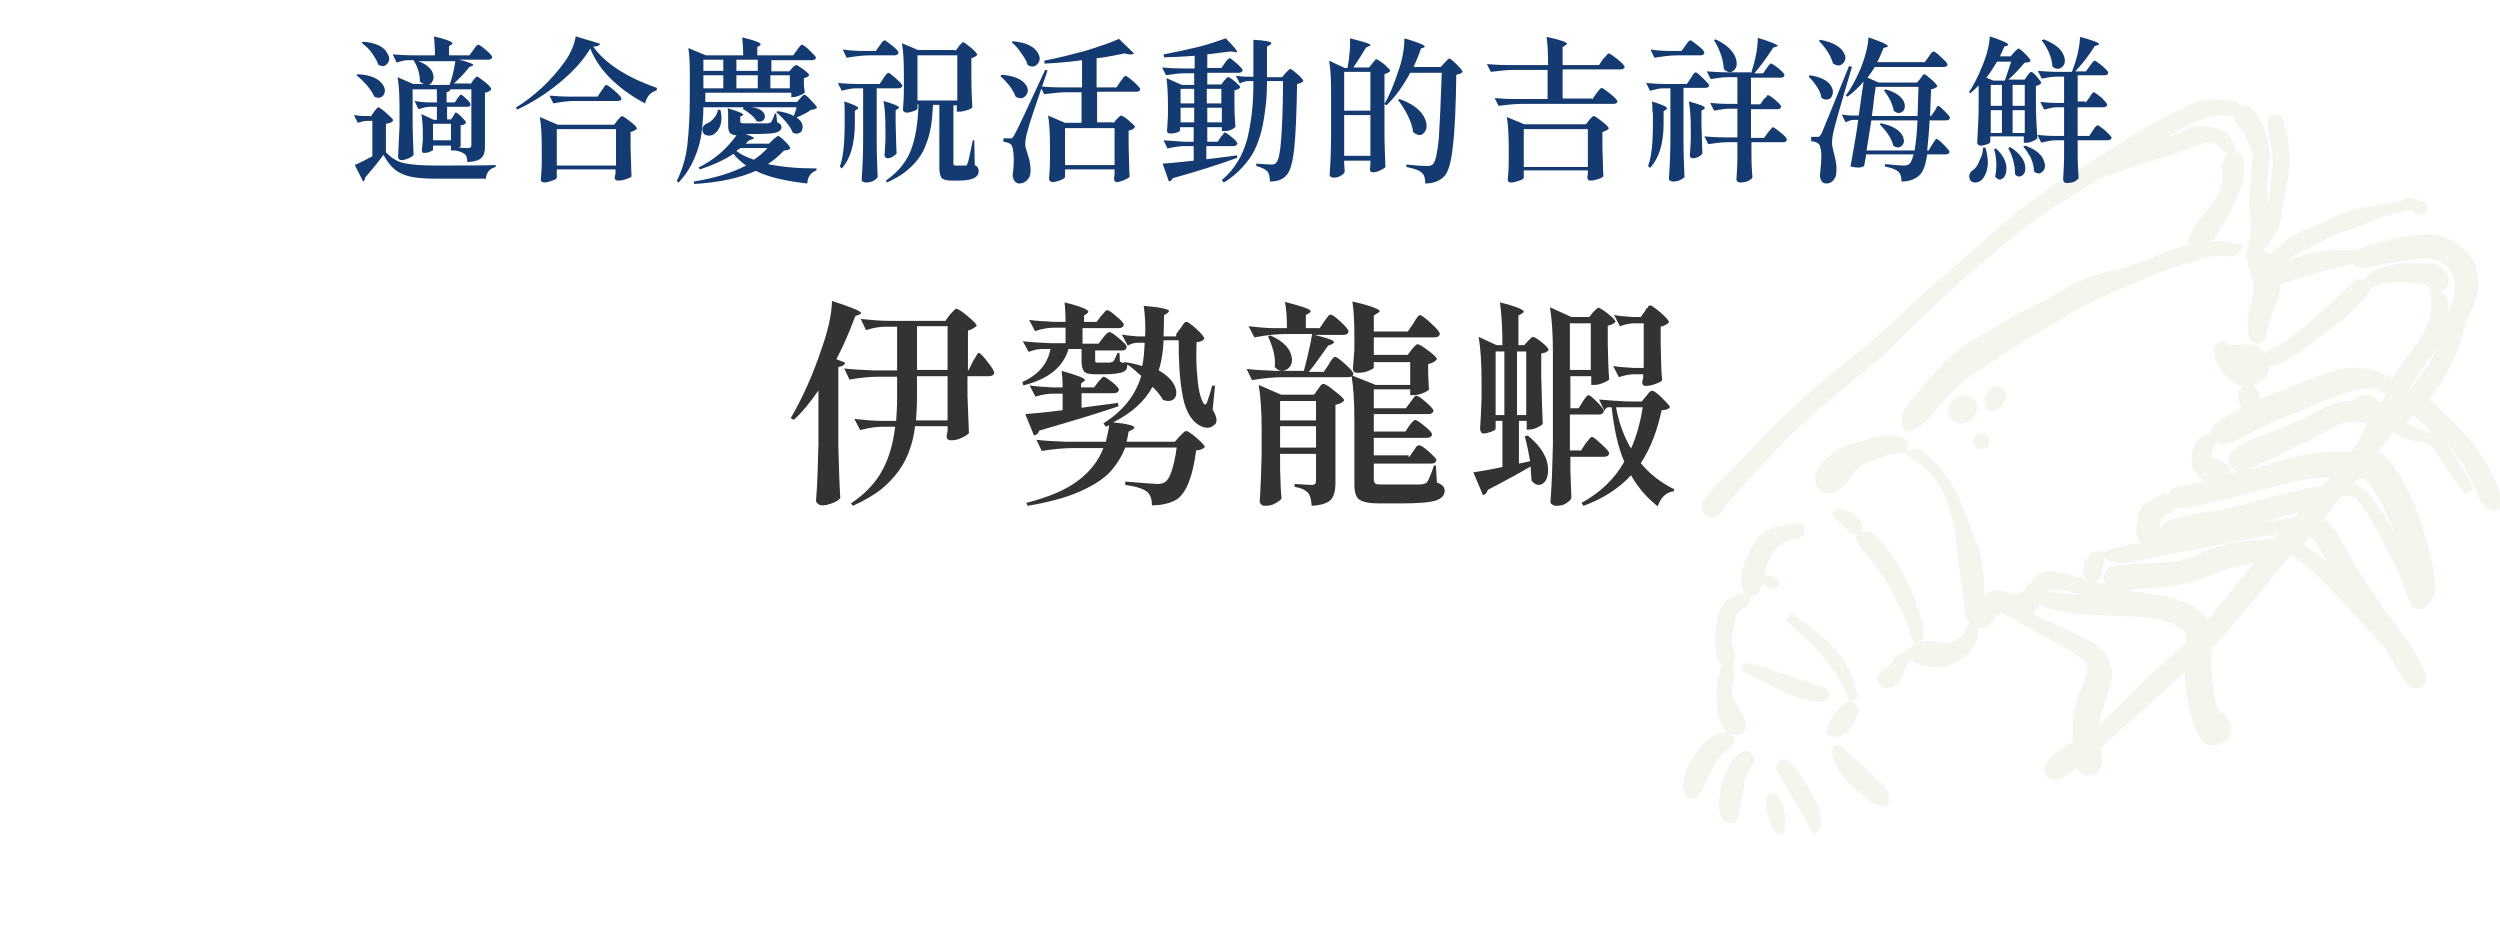 <?xml version="1.0" encoding="UTF-8"?><svg id="_圖層_2" xmlns="http://www.w3.org/2000/svg" width="515" height="193" xmlns:xlink="http://www.w3.org/1999/xlink" viewBox="0 0 515 193"><defs><clipPath id="clippath"><rect width="515" height="193" style="fill:none; stroke-width:0px;"/></clipPath></defs><g id="_圖層_1-2"><g style="clip-path:url(#clippath);"><g id="Group_5045" style="opacity:.5;"><path id="Path_12408" d="M515.54,103.42c-.2-1.1-.6-2.2-1-3.3-1.7-4.1-4.1-7.9-7.2-11.2-1.5-1.7-3.2-3.2-4.8-4.7-.7-.7-1.4-1.3-2.1-2h0l.1-.1c.4-.6.9-1.2,1.3-1.8,2.6-3.6,4.6-7.7,5.7-12.1.5-1.7,1.1-3.3,1.8-4.9.2-.3.3-.7.4-1,.8-1.8,1-3.8.7-5.7v-.1l.1-.2-.7-2c-.1-.1-.2-.3-.2-.4-.2-.3-.4-.6-.6-1-2.3-3.2-6.1-4.9-9.9-4.6-3.3.2-6.5.8-9.6,1.8-.3.1-.5.2-.8.2-.9.2-1.7.5-2.5.9-.6.3-1.3.4-1.9.3h-.1c-4.4-.2-8.7.5-12.8,2,.6-.5,1.3-1,2-1.4.8-.4,1.5-.8,2.3-1.1.5-.2,1.1-.4,1.6-.7.6-.3,1.1-.6,1.6-.9.7-.4,1.4-.8,2.1-1.1s1.4-.5,2.1-.7c.4-.1.8-.2,1.2-.4l.8-.3c.9-.3,1.8-.6,2.7-1l.7-.3c1.8-.9,3.7-1.5,5.6-1.8.4-.1.9-.2,1.3-.3.3-.1.6-.2.9-.2.2,0,.3,0,.5.1.1.1.2.1.3.2.2.1.4.2.6.4.5.3,1.1.2,1.6-.1s.7-.9.6-1.4-.4-.9-.9-1.1c-.2-.1-.4-.1-.6-.2-.2,0-.4-.1-.6-.2-.9-.4-1.9-.4-2.7.1-.3.2-.7.3-1,.3-1.4.3-2.8.6-4.3.8-.3.1-.6.1-.9.1-.5,0-.9.1-1.4.2-2.9.6-5.8,1.6-8.4,2.9-1.1.6-2.3,1.1-3.4,1.5-.3.1-.6.2-.9.4-2.1.8-4,2.1-5.6,3.7-.5.5-1,.9-1.6,1.3-.4-.3-.9-.6-1.4-.7.2-.2.3-.4.5-.6,1.9-1.9,3.1-4.5,3.3-7.2.1-1.1.4-2.2.6-3.3.1-.5.2-1.1.3-1.6.8-3.6.9-7.3.3-11-.2-.8-.4-1.5-.6-2.2-.1-.3-.2-.5-.2-.8-.2-.9-1.1-1.5-2-1.3s-1.5,1-1.3,1.9v.1l.1.8c.2,1.2.3,2.5.6,3.7.3,1.3.4,2.7.3,4.1-.3,2.5-.5,5-.8,7.6v.3h0c-.3-1.8-.4-3.6-.2-5.4v-.2c0-.7.1-1.4.2-2.1.1-.7.2-1.4.2-2.1.1-.9,0-1.7-.2-2.6l-.1-.2c-.4-2.3-1.3-4.4-2.6-6.3-.6-.8-1.5-1.4-2.4-1.5-.2,0-.4,0-.6.1h0c-.2-.4-.6-.7-1-.8-.4,0-.7-.1-1.1-.2-1.1-.2-2.1-.3-3.2-.4-2.2.1-4.3.6-6.2,1.6l-.1.1c-4.4,2-8.6,4.3-12.6,7-1.6,1-3.2,2-4.8,3-5.1,3-10.1,6.3-14.9,9.8-2.3,1.7-4.4,3.6-6.5,5.4-.7.6-1.4,1.2-2,1.8l-.6.5c-3.9,3.4-8,6.9-12,10.5-1.3,1.2-2.6,2.4-3.9,3.6-1.3,1.2-2.7,2.5-4,3.7-3,2.7-6.2,5.3-8.9,7.5-5.8,4.6-11.2,9.5-16.4,14.8-2.3,2.4-4.7,4.9-7,7.3-1.4,1.4-2.8,2.9-4.2,4.3-.5.5-.9,1.1-1.3,1.7-.5.8-.5,1.8,0,2.6.3.5.8.9,1.4,1,.3.1.7,0,1-.1l.6-.3c.4-.3.7-.7,1-1.1.1-.1.2-.2.2-.3.4-.4.7-.9,1.1-1.4.7-.8,1.4-1.7,2.1-2.5,2.4-2.7,4.9-5.3,7.2-7.8,6.1-6.5,12.9-12.1,19.9-17.7,1.7-1.4,3.4-3,4.9-4.5.7-.7,1.3-1.3,2-2,1-.9,2-1.9,2.9-2.8,1.6-1.5,3.2-3.1,4.9-4.6l1.3-1.2c2-1.9,4.1-3.9,6.3-5.7l.4-.3c3.7-3.1,7.5-6.3,11.4-9.2,2.3-1.7,4.7-3.1,7.1-4.6,1.1-.7,2.2-1.3,3.2-2l.3-.2c.2-.1.5-.3.7-.5,1.5-1,3.1-1.7,4.8-2.1.7-.2,1.4-.4,2.1-.7,1-.4,2.1-.7,3.2-1.1.4-.1.7-.2,1.1-.3.6-.2,1.2-.4,1.9-.6,1-.3,2.1-.6,3.2-1,1.4-.5,2.9-1,4.3-1.5.9-.3,1.9-.7,2.8-1h.1c1-.4,2.1-.1,2.8.7.4.4.8.7,1.2,1,.1.1.2.2.3.2.1.1.2.1.2.1-.2.3-.4.5-.5.8v.1c-.2.4-.3.7-.4,1.1l-.1.3c-.1.3-.1.6-.1.9.4,2.3-.2,4.7-1.7,6.6-.4.6-.9,1.2-1.3,1.8-.7,1-1.5,2-2.2,2.9-1.1,1.2-1.7,2.8-1.8,4.4l-.8.2c-1.1.3-2.2.7-3.2,1.1-1.1.4-2.1.8-3.1,1.2-1.1.5-2.3.9-3.4,1.3-1.3.5-2.5.9-3.9,1.2-4.4.9-8.7,2.5-12.5,5-1.2.7-2.5,1.4-3.8,2-.9.5-1.9.9-2.8,1.4-1.5.8-3.1,1.7-4.6,2.6-1.6.9-3.2,1.9-4.9,2.8-3.1,1.7-5.9,3.9-8.3,6.6-2.3,2.4-4.4,5-6.5,7.6-1,1.1-1.4,2.7-1,4.2.1.5.4.8.8,1.1.4.2.8.2,1.2,0q.1,0,.1-.1c1.6-.7,2.9-1.8,4-3.2l.3-.4c.4-.5.9-1,1.3-1.5,1.2-1.5,2.6-2.9,4-4.2,1.7-1.4,3.4-2.6,5.2-3.8.5-.3.9-.6,1.4-.9,3.5-2.3,6.2-4.1,8.8-5.6h.1c3.2-2,6.5-4,9.8-5.8,2.5-1.3,5.1-2.5,7.7-3.6l.5-.2c3.6-1.6,7.2-3,10.7-4.4.9-.3,1.8-.6,2.7-.8.5-.1,1-.3,1.5-.4.4-.1.8-.2,1.1-.4.3-.1.7-.2,1-.3,1.6-.4,3.3-.5,4.9-.3.5,0,1,0,1.5-.2.3-.2.6-.4.8-.8l.1-.1.9-1.3-1.5-.2c-.3,0-.5,0-.7-.1-.3,0-.6-.1-1-.1-1.1-.3-2.2-.4-3.3-.3.6-.9,1.1-1.8,1.7-2.7,2-3,3.6-6.4,4.5-9.9.2-1,.3-2,.2-3v-.8c0-.6-.3-1.2-.8-1.6-.2-.2-.4-.3-.7-.4l-.3-.8-.1-.3c-.3-1.1-.8-2.1-1.6-2.8-.3-.3-.6-.5-1-.6-2.2-.8-4.9-1.4-7.7,0-1.4.6-2.8,1.2-4.2,1.7.9-.5,1.9-1.1,2.8-1.6,2.1-1.2,4.3-2.2,6.6-2.8,1.3-.3,2.7-.4,4.1-.2h.1c.3.1.5.1.8.1v.3c.1.6.4,1.2.8,1.6,1,1.1,1.7,2.3,2.2,3.7l.1.3c.1.3.3.7.5,1,.2.5.3,1,.2,1.5-.3,2.8-.5,5.8-.7,9,0,.4,0,.8.1,1.1,0,.2,0,.4.1.6v.3c0,.8.1,1.7.1,2.6,0,.5,0,1-.1,1.5,0,.5-.1,1-.1,1.5,0,1-.2,2-.6,2.9-.3.5-.2,1.2.2,1.6h0v.5c.1.7.2,1.5.5,2.2.8,1.6.9,3.5.4,5.2-.8,2.1-1,4.4-.8,6.7v.1c0,.5.1,1,.3,1.4.3.6.8,1,1.4,1.2.7,0,1.4-.4,1.7-1,.2-.4.3-.9.4-1.3,0-.2.1-.4.2-.6.1-.4.2-.8.3-1.2.2-.9.5-1.8.9-2.7l.2-.6c.7-1.5,1.2-3.2,1.3-4.8l.6-.2c1.1-.4,2.3-.9,3.4-1.2,2.1-.6,4.3-1.2,6.5-1.8l1.4-.4c.8-.2,1.7-.4,2.5-.6l.5-.1c.5.8,1.4,1.1,2.3.8l1.9-.3c2.9-.5,5.9-1,8.9-1.5,1-.1,2.1-.1,3.1.1,2.5.5,3.9,1.7,4.5,3.8.4,1.4.3,3-.2,4.4-.4,1.1-.7,2-.9,3v-2c0-1-.6-2-1.5-2.4-.1,0-.1-.1-.2-.1.1,0,.2,0,.4-.1.3-.1.5-.2.7-.4.8-.8,1-2,.4-3-.6-1.3-1.9-2.2-3.3-2.3-1.6-.1-3.1-.1-4.7-.1-2.1,0-4.2.4-6.2,1.1-1.2.5-2.2,1.3-2.8,2.4-.2-.1-.4-.2-.6-.2h-.2l-.4-.1-.4.2c-.1.1-.2.1-.3.2-.2.1-.5.3-.7.5-.8.7-1.7,1.5-2.6,2.4-3.6,3.6-7.5,7-11.6,9.9-.5.3-1.1.6-1.7.9-.3.1-.6.3-.8.4-.1,0-.1.1-.2.1-.4.2-.7.5-1,.8-.6-1-1.7-1.7-2.9-1.8-.8-.1-1.6-.1-2.4,0h-.9c-.6.1-1.2,0-1.8-.3-.5-.4-1.1-.4-1.7-.1-.6.3-.9.9-.8,1.6,0,.5.1,1,.2,1.5,0,.2.1.4.1.6v.1l.1.1c.8,2,2.4,3.7,4.3,4.7.4.2.8.3,1.3.4-.7.3-1.1,1.1-1.1,1.9.1.7.2,1.4.5,2,.1.2.1.4.2.5l-.4.2c-.9.5-1.8,1-2.7,1.5-.9.5-1.7,1.1-2.4,1.7-.6.5-.8,1.2-.8,2h-.1c-.4-.1-.8-.1-1.2.1-1.4.7-2.4,2.1-2.6,3.6-.1.7-.1,1.5,0,2.2v.7c.5,1.3,1.4,2.3,2.6,3-.8.2-1.5.4-2.3.6-.6.2-1.2.3-1.9.4-.4.1-.7.1-1.1.2-.3.1-.7.2-1,.3-.5.2-1,.7-1.2,1.2h-.3l-.1-.2-.8.3-.8.4c-.7.3-1.3.6-2,1-1.1.6-1.9,1.6-2.2,2.8-.3,1.2-.4,2.4-.4,3.7.1.8.4,1.5,1,2.1-.3.1-.7.1-1,.2l-.7.1c-1.2.2-2.4.5-3.5.7-.4.1-.8.3-1.2.5-.2.1-.3.2-.5.2l-.7.3v-.2h-1.1c-.3-.1-.7,0-1,.1-1.7,1-2.6,2.9-2.1,4.8l.1.4.3.2c.1.1.2.1.3.2h0c-1.6-.4-3.2-.8-4.7-1.2l-1.4-.3c-1.4-.4-2.8-.2-4,.6-.3.2-.5.4-.7.6-.1.2-.3.3-.4.5l-.7.8c-.1.1-.2.2-.2.2-.2.2-.4.4-.5.6-.7,1.2-2.2,1.6-3.4,1-.8-.3-1.6-.5-2.4-.5-1,0-2,.4-2.8,1v-2c0-2.8-.4-5.6-1.3-8.2-1.1-2.8-2.3-5.9-3.7-9.4-1.5-3.7-3.9-6.9-6.9-9.5-.8-.9-2-1.2-3.1-.9l-1.5.5c.5-.3.8-.9.9-1.5-.1-.7-.6-1.3-1.3-1.5-1.9-.6-3.9-.6-5.9,0-.3.1-.6.2-1,.3l-1.2.4-.4.1c-.9.3-1.9.5-2.8.8h0c-2.5.9-4.7,2.6-6,4.9-.7,1-.8,2.2-.4,3.3.3.8,1,1.4,1.9,1.7.5.1,1.1.1,1.7-.1.4-.1.8-.4,1.1-.6.9-.8,1.8-1.7,2.5-2.8.9-1.4,2.2-2.4,3.8-3,.7-.2,1.3-.5,2-.7s1.2-.5,1.8-.7c.5-.1.9-.2,1.4-.2.3,0,.5,0,.8-.1h.1c.3,0,.6-.1.9-.3l1.7,1.3c.2.2.4.3.6.4,2.2,1.4,4.1,3.4,5.4,5.7,1.7,3.3,2.7,7,3,10.7.2,2,.5,4,.8,5.9.2,1.2.4,2.4.5,3.5.1.8.2,1.7.3,2.5.1.8.2,1.7.3,2.5.1.8.3,1.6.7,2.3.1.1.1.2.2.2l-.5,1.2c-.1.2-.1.3-.2.5-.1.1-.1.2-.2.4,0,.1-.1.3-.2.4-1,1-2.3,1.7-3.8,1.9-.5,0-1-.1-1.4-.2-.4-.1-.8-.2-1.3-.2h-2v-.1c0-.2.1-.3.1-.5.1-.5.2-.9.1-1.4-.1-.9-.2-1.8-.5-2.7-1.3-4.8-3.4-9.3-6.2-13.4-.8-1-1.6-2-2.5-2.9-.2-.2-.4-.4-.6-.6-.6-.7-1.6-1.1-2.5-1.1-.2,0-.4.1-.6.1.2-.4.3-.8.3-1.2,0-.5-.2-.9-.5-1.2-1.1-1.2-2.5-2-4-2.4h-.7l-.3.1-.8,1.1,1.3,1.3c.8.8,1.6,1.7,2.5,2.5.4.3,1,.5,1.5.3-.3.4-.3.9-.1,1.3.2.7.5,1.3,1,1.9,2,2.1,3.8,4.5,5.3,7,1.4,2.5,2.5,4.9,3.6,7.2.4.9.7,1.8,1,2.7.1.5.3.9.4,1.4.1.2.1.3.2.5l.3.7c-.1.1-.2.2-.3.2-.6.6-1.4,1.1-2.2,1.4-.9.5-1.7,1.2-2.2,2.2l-.1.1c-.2.4-.6.8-1,1-.5.2-.9.5-1.2.9-.5.5-.7,1.3-.5,1.9.2.7.8,1.2,1.6,1.3.4.1.9.1,1.3-.1.9-.4,1.7-1.1,2-2.1.4-1,.9-2.2,1.4-3.3,0-.1.1-.2.2-.2h.2c1.9,1.3,4.3,1.7,6.5,1.3,3.1-.4,5.8-2.4,7.1-5.2.4-.8.5-1.7.2-2.5v-.1l-.1-.2-.1-.1h0c1,.5,2.3.2,3-.8.3-.3.5-.6.8-.9.3-.3.6-.7.9-1,.1-.1.2-.3.4-.4.1.1.4.2.5.3l3.2,1.8c3.2,1.8,6.5,3.6,9.7,5.4,1.1.6,2.1,1.3,3.1,2,1.2.7,1.6,2.2,1,3.5-.3.7-.5,1.4-.8,2.1-.3.8-.6,1.5-.9,2.3-1,2.9-1.4,6-.9,9v.2h0l-.1.1c-1.1.6-2.1,1.2-3.1,1.9-.7.5-1.3,1.1-1.9,1.7l-.1.1c-.3.3-.5.7-.6,1.2-.4.9-.1,2,.7,2.6.8.6,1.8.6,2.6,0,.9-.5,1.8-1.1,2.6-1.7l.5-.3c.6,1.1,1.8,1.7,3.1,1.4,1.3-.3,2.2-1.4,2.2-2.7,0-.9-.2-1.9-.3-2.8v-.1s.1,0,.1-.1c2.1-1.9,4.2-3.8,6.3-5.7l2.9-2.6c2.7-2.4,5.3-4.8,8-7.2.1,4.1.9,8.2,2.4,12,.2.6.5,1.1.9,1.7,1.2,1.8,3,1.4,4.3,1,1.4-.5,2.3-2.1,1.9-3.6-.1-.5-.3-1-.6-1.4-.3-.5-.6-.9-1-1.2-1.2-.8-1.4-2.1-1.7-3.5-.6-3.1-.8-6.2-.6-9.4,0-.4.2-.8.5-1,1.8-2,3.6-4.1,5.9-6.8,1.4-1.7,2.8-3.3,4.1-5,1.3-1.6,2.6-3.2,4-4.8.3-.4.6-.7,1-1.1.3-.3.6-.6.9-.9l.1-.1h.1c.1.1.2.1.3.2.4.3.8.6,1.2.9.9.7,1.8,1.4,2.6,2.1,2,1.9,3.9,4,5.7,5.8l1.3,1.4c2.5,2.7,5.1,5.5,7.6,8.3.6.8,1.1,1.6,1.5,2.4.3.5.6,1,.9,1.6.6,1,1.4,2.2,2.3,3.5.3.4.7.7,1.2,1,.5.2,1.1.3,1.6.1l.6-.3c.6-.4.9-1.1.8-1.8s-.4-1.4-.7-2.1l-.1-.2c-1.2-2.4-2.5-4.6-4.2-6.7-.5-.7-1-1.3-1.4-2l-1.1-1.5c-2.3-3.3-4.7-6.8-6.9-10.3-.8-1.2-1.5-2.5-2.2-3.8-.5-1-1.1-1.9-1.7-2.9-.7-1.3-1.7-2.4-2.9-3.3.1-.2.3-.3.4-.4.7-.9,1.4-1.7,2.1-2.6l1-1.2s.1-.1.1-.2v-.1c1-.4,2.1-.3,3,.3,1.1,1.3,2.1,2.7,3,4.1,1.7,3,3.4,6.2,5.2,9.8.5,1.1,1,2.2,1.4,3.4.2.5.4,1.1.6,1.6.1.3.2.5.3.8.2.5.4,1,.6,1.6.3,1.1,1.4,1.8,2.6,1.5.5-.1.9-.4,1.2-.8,1-.9,1.6-2.3,1.5-3.7v-.4c-.1-1.8-.4-3.7-.8-5.5-.8-3.3-1.7-6.3-2.7-9.1-1.3-3.6-3-7-5.2-10.1-.8-1.2-1.8-2.2-3.1-2.8l3.2-3.9c2,1.1,4.1,1.9,6.4,2.1,1.3.2,1.9,1.2,2.7,2.4l.1.2c1.2,1.8,2.4,3.6,3.6,5.3l.9,1.3c.2.2.3.4.5.6q.1.1.2.2l.5.5,1.6-.9-.3-.8c-.1-.1-.1-.3-.2-.4-.1-.3-.3-.7-.5-1-.8-1.3-1.6-2.5-2.3-3.8-.9-1.4-1.8-2.8-2.6-4.2.9,1.1,1.7,2.2,2.5,3.3,1.7,2.5,3.2,5.2,4.3,8.1.3.8.8,1.6,1.4,2.2.7.9,1.9,1.1,2.9.6.49.7.99-.4.79-1.4ZM467.45,75.12c.4.2.9.3,1.3.1.1,0,.2-.1.3-.1s.1-.1.2-.1c2.2-.9,4.3-2.2,6.1-3.7l1.9-1.4c1.8-1.4,3.7-2.8,5.6-4.2.6-.4,1.1-.9,1.5-1.5.2-.2.4-.4.5-.6.7-.7,1.5-1.5,2.2-2.2q.1-.1.2-.2c.3-.3.6-.6.7-1,.1-.2.1-.3.1-.5l.2-.1c.2-.1.5-.2.7-.4l1.2-.6c1.8-.5,3.8-.7,5.7-.5,1.1.1,2.2.2,3.3.4.3.1.5.2.7.4.1.1.2.2.4.2q.1.1.2.2c.2.2.3.3.5.4.1,0,.2.1.3.2l-.7-.1.2,1.3c.3,2.4-.1,4.8-1.2,6.9-.5,1-1,1.9-1.7,2.7-.2.3-.4.6-.7.9-.6.9-1.2,1.8-1.9,2.7-.8,1.2-1.6,2.3-2.4,3.5-1.1-.5-2.3-1-3.5-1.4-2.8-.9-5.8-.9-8.6,0-2.3.6-4.5,1.4-6.7,2.4-1.2.5-2.5,1-3.7,1.5-1.4.5-2.7,1-4.1,1.6l-.7.3v-.2c-.1-.5-.2-1-.4-1.4-.2-.5-.6-.8-1-1.1.5-.2.9-.4,1.3-.8,1.6-.8,2.2-2.2,2-3.6h0ZM439.15,121.42c1-.1,2-.2,2.9-.2,2.2-.2,4.5-.4,6.7-.7,2.1-.4,4.1-1,6.1-1.8,3-1.3,6.1-2.2,9.4-2.7h0l-9.5,11.7c-1.1-1.8-2.9-3.1-4.9-3.8-2.1-.8-4.2-1.3-6.4-1.5l-.9-.1c-.9-.1-1.8-.3-2.7-.4l-1.4-.2.7-.3ZM427.65,122.42c-1.3,0-2.7-.2-4-.3-.6-.1-1.1-.1-1.7-.2h-.1c.2-.2.5-.3.7-.4.9-.2,1.8-.1,2.7.2,1.1.3,2.3.5,3.4.7h-1ZM470.35,106.42l2.5-.7c.2-.1.5-.1.7-.2-.1.1-.2.2-.3.4-.3.4-.8.7-1.3.7l-1.6.3c-1.5.2-2.9.5-4.4.7,1.5-.4,3-.8,4.4-1.2h0ZM478.75,115.12c-1.1-.8-2.4-1.6-3.5-2.4-.2-.2-.5-.3-.7-.5.5-.5.9-1.1,1.3-1.7l.1.1c.6.6,1.1,1.2,1.6,2l.3.5c.4.7.9,1.5,1.3,2.2-.1,0-.2-.1-.4-.2h0ZM466.04,95.42c.8-.3,1.5-.6,2.2-.9.6-.3,1.2-.6,1.8-1,.9-.5,1.9-1,2.8-1.5.5-.3,1-.5,1.6-.7.7-.3,1.3-.6,2-.9.8-.4,1.5-.9,2.3-1.3.7-.4,1.4-.8,2.1-1.2,1.3-.7,2.8-1.1,4.4-1,.8.1,1.7.3,2.4.6h.1c-.4.5-.7,1.1-1,1.6-.2.4-.4.8-.6,1.1-.2.4-.4.8-.6,1.2-.4.6-.8,1.2-1.3,1.7h0c-3.7-.2-7.4.1-11,.9-1.8.4-3.6.9-5.3,1.4-.5.2-1,.3-1.6.5-1,.3-2,.6-3,.8.8-.6,1.8-1,2.7-1.3h0ZM447.65,105.12c.3-.2.5-.3.7-.6.2,0,.3.1.5.1h.1c.9,0,1.9,0,2.8-.2,4-.9,8-1.9,12.4-3,1.2-.3,2.3-.6,3.4-.9,2.2-.6,4.5-1.2,6.7-1.6,1.7-.3,3.5-.5,5.3-.6h.4c-.2.2-.3.4-.5.7-.5.7-1.2,1.1-2,1.2-2.6.5-5.2,1.1-7.4,1.6-1.5.4-3.1.8-4.6,1.2-2,.5-4.1,1.1-6.2,1.6-1.3.3-2.6.5-3.9.7-1,.2-2.1.3-3.2.5-1.8.4-3.5.9-5.1,1.3-.9.3-1.6.9-2,1.8,0-.3-.1-.5-.1-.8-.2-.8.3-1.6,1.1-1.9.4-.2.9-.5,1.3-.7l.3-.4ZM485.75,98.52c.9,0,1.7.4,2.2,1,1.8,2.6,3.3,5.4,4.5,8.3.3.7.6,1.4.8,2.2-.1-.1-.1-.2-.1-.3l-.4-.7c-1.1-2-2.3-4-3.7-5.9-1-1.6-2.5-2.8-4.3-3.4.4-.4.7-.8,1-1.2h0ZM497.25,85.52c1.4,1.4,2.9,2.8,4.3,4.3-.7-.5-1.6-.9-2.4-1.2-1.2-.3-2.3-.9-3.4-1.6l1.5-1.5ZM500.15,75.22l-.6.8c-.8,1.3-1.7,2.5-2.6,3.7-.3.4-.7.7-1,1.1.1-.2.3-.5.4-.7,1.6-2.7,3.3-5.3,5.3-7.7.2-.3.4-.5.6-.8-.7,1.3-1.3,2.5-2.1,3.6h0ZM456.45,91.02c.7.5,1.5.7,2.4.4,1-.3,1.9-.7,2.8-1.1,3.7-2.1,7.5-3.9,11.4-5.3,1.5-.5,2.9-1.2,4.3-1.8,1.3-.6,2.7-1.2,4.1-1.7,1.3-.5,2.6-.8,4-1.1.4-.1.8-.2,1.3-.3h1.1c.2,0,.5-.1.7-.1.1,0,.3-.1.4-.1h.1c.8.4,1.6.8,2.4,1.3h0l-.9,1.6c-.4-.2-.9-.5-1.3-.8-1.4-1.1-3.4-.9-4.5.5-2.9.1-5.8,1-8.2,2.7-.9.5-1.8,1-2.7,1.3-.3.1-.7.3-1,.4-1.6.7-3.2,1.4-4.8,2-1.1.4-2.2.9-3.5,1.3-1.5.5-3,1.3-4.3,2.3-.7.5-1.1,1.2-1.2,2-.1.7.1,1.3.6,1.8.4.4.9.8,1.5.9l-1.3.4c-.1,0-.3.1-.4.1.2-1-.3-1.9-1.2-2.4-.5-.3-1.1-.5-1.6-.7h-.1c-.8-.3-.9-.5-.9-1.3,0-.6.3-1.2.7-1.7,0-.1.1-.3.1-.6h0ZM420.15,124.52c.3.2.6.4,1,.5,3,1,6.1,1.5,9.2,1.6,1.6.1,3.2.1,4.8.2,2,.1,4.1.2,6.1.3,2.6.1,5.1.8,7.4,2,.3.2.6.4.9.6.5.3.8.9.8,1.5.1.8-.2,1.6-.9,2.1-4.5,3.7-8.7,7.8-12.8,11.9-.9.9-1.9,1.9-2.8,2.8-.5.4-1,.9-1.4,1.3.1-1.3.4-2.6.9-3.9.2-.5.3-1,.5-1.5.3-.8.5-1.6.8-2.4,1.2-4.2-.2-7.5-4-9.4-2.6-1.3-5.3-2.6-7.9-3.8-1.1-.5-2.3-1.1-3.4-1.6l-.6-.3c.5-.5,1.1-1.2,1.4-1.9h0ZM434.45,115.62c1.6.5,3.3.6,4.9.1l.4-.1c1.8-.3,3.6-.7,5.4-1.1,1.2-.2,2.3-.5,3.5-.7,1-.2,2-.4,3-.5.9-.2,1.8-.3,2.6-.5,1-.2,2.1-.4,3.1-.6,1.3-.3,2.6-.5,3.8-.8,1.8-.3,3.6-.6,5.4-.9l.4-.1c.8-.1,1.7-.2,2.5-.4-.3.3-.6.6-.8.9h-.1c-.9.1-1.7.2-2.6.2-2,.1-4,.4-6,.7-2.4.5-4.8,1.3-7,2.3-2.7,1.2-5.6,1.8-8.6,1.8-2,0-4,.1-5.9.3-.5,0-1,.1-1.5.1-.6,0-1.2.2-1.8.4-1.2.3-2,1.5-1.8,2.8.1.3.2.6.4.9-.7-.1-1.4-.3-2-.5.5-.3.9-.7,1.1-1.3.1-.3.2-.6.2-.9v-.2c.1-.3.2-.6.2-.9.1-.3.2-.6.2-1,0-.2.1-.4.1-.6l.9.6Z" style="fill:#ebe9dc; stroke-width:0px;"/><path id="Path_12409" d="M358.54,155.12c-1.5,1.1-2.6,2.6-3.2,4.4-.9,2.2-1.3,4.6-1.2,7,0,.2.1.5.1.8,0,.1,0,.2.1.3v.2l.1.2c0,.1.1.1.1.2.1.2.3.5.5.7.4.5,1,.7,1.6.7.1,0,.2,0,.3-.1.4-.2.8-.5,1-.9.3-.6.5-1.3.6-2,.1-.8.3-1.7.4-2.5.1-.9.3-1.9.4-2.8.2-1.3.8-2.6,1.6-3.7.6-.7.6-1.7-.1-2.4-.6-.7-1.6-.7-2.3-.1Z" style="fill:#ebe9dc; stroke-width:0px;"/><path id="Path_12410" d="M355.85,154.42c.3-.3.5-.5.8-.8l.1-.1c.6-.5.8-1.4.3-2-.1-.1-.2-.2-.3-.3,1,.5,2.2.2,2.7-.8.2-.4.3-.8.2-1.3-.1-.7-.4-1.4-.8-2.1-.2-.4-.5-.8-.7-1.2-.4-.5-.7-1.1-1-1.7-.3-.8-.3-1.7-.3-2.5,0-.5.1-1,.2-1.5.1-.3.1-.7.2-1v-.1c.2-.5.1-1.1-.2-1.5-.2-.2-.1-.4.1-.9,0-.1.1-.2.1-.3.3-.7.3-1.5,0-2.2-.5-1.3-.6-2.8-.2-4.1.1-.6.2-1.2.3-1.8.1-1.3.8-2.4,2-3,.4-.2.7-.5,1-.9.3-.5.3-1,.1-1.5.2.1.4.1.5.1s.2,0,.3-.1c.6-.2,1-.6,1.3-1.2.4-.7.6-1.5.7-2.3.3-1.7.9-3.4,1.7-5,.9-1.8,2.4-2.8,4.8-3.2.4-.1.8-.2,1.1-.4.8-.3,1.2-1.2.9-2-.3-.7-1-1.1-1.7-.9h-.1c-.7.1-1.5.2-2.3.3-.5.1-.9.2-1.3.3-.2,0-.4.1-.6.1h-.1c-2.1.6-3.8,2.1-4.7,4-.7,1.4-1.3,2.8-1.8,4.1s-.6,2.8-.3,4.2c.1.3.2.7.4,1,0,.1.1.1.1.2.1.1.2.3.3.4-.3-.1-.7-.2-1-.1-.5.2-.9.3-1.4.5l-.3.1c-1.5.6-2.5,1.9-2.9,3.5-.8,2.6-.9,5.3-.5,8,0,.1,0,.2.1.3l-.2.2.6,1c.2.3.3.5.5.8s.2.3.1.5c-1,2.9-1.3,5.9-.9,8.9.2,1.2.5,2.3,1,3.4.3.7.9,1.3,1.5,1.6-.3-.2-.7-.2-1.1-.2-.2,0-.4.1-.6.1h-.3c-2,.8-3.7,2.2-4.9,4-1.2,1.7-2.1,3.6-2.5,5.6-.3.9-.2,2,.2,2.9.2.5.6.9,1.1,1,.3.1.5,0,.8,0,.2-.1.5-.2.7-.4.7-.6,1.2-1.4,1.5-2.3.1-.2.1-.3.2-.5.2-.4.4-.8.6-1.2.6-1.3,1.2-2.6,1.9-3.8.8-.7,1.4-1.4,2-1.9Z" style="fill:#ebe9dc; stroke-width:0px;"/><path id="Path_12411" d="M388.25,162.02c-1.3-1.3-2.6-2.5-3.9-3.7l-.5-.5c-.9-.9-1.9-1.7-2.9-2.5-.4-.4-.9-.8-1.3-1.2l-.1-.1c-.1-.1-.2-.2-.2-.2-.4-.3-.9-.4-1.3-.2s-.6.7-.6,1.1.1.8.2,1.3v.4c.8,2.1,2.1,4,3.8,5.5,1.2,1,2.5,2.1,3.8,3.1.6.4,1.3.8,2,1,.3.1.7.2,1.1,0,.2,0,.3-.1.4-.2.4-.4.5-.9.4-1.4,0-.9-.3-1.7-.9-2.4Z" style="fill:#ebe9dc; stroke-width:0px;"/><path id="Path_12412" d="M372.75,144.32l.7.2c.7.1,1.4.1,2.1,0h.2c.6-.2,1-.7,1.1-1.3.2-.7-.6-1.4-1.1-1.6-4.5-1.6-8.4-2.9-12.2-4.2-.8-.2-1.6-.4-2.4-.6-.3-.1-.6-.1-.8-.2h-.8l-.7.1-.1,1.3.4.3.1.1c.2.1.3.2.5.3l2.4,1.2c2,1,4.1,2,6.2,3,1.3.5,2.8,1,4.4,1.4Z" style="fill:#ebe9dc; stroke-width:0px;"/><path id="Path_12413" d="M375.15,168.32c-.5-2-1.3-3.9-2.4-5.6-.7-1.3-1.6-2.5-2.4-3.7-.4-.5-.7-1-1.1-1.5,0-.1-.1-.1-.2-.2-1-1.2-1.8-1-2.4-.7-.8.6-1,1.7-.4,2.5v.1c1.4,2.4,2.8,4.8,4.2,7.2l2.2,3.7c.1.2.2.4.3.6l.7,1.3.8-.7c.7-.7,1-1.8.7-2.8v-.2Z" style="fill:#ebe9dc; stroke-width:0px;"/><path id="Path_12414" d="M382.54,143.02c-.1-.3-.1-.6-.2-1-1.3-6.1-5.5-9.9-9.4-12.9-.7-.6-1.5-1.1-2.2-1.6l-.8-.5c-.1-.1-.3-.2-.4-.3l-.8-.4-.9,1.4,1.2,1.1c.5.5,1,1,1.5,1.4,2.8,2.5,5.3,5.3,7.5,8.3,1,1.5,1.8,3.1,2.4,4.7.1.2.1.3.2.5l.4.8c-.5,0-1,.3-1.4.6-1.5,1.3-2.6,3-3.3,4.9-.2.4-.1.8.1,1.2.2.3.6.5,1,.5h1.4c2.1-.9,3.5-2.8,3.9-5,.1-.8-.3-1.6-1-2-.2-.1-.5-.2-.7-.2l1.5-.4v-1.1Z" style="fill:#ebe9dc; stroke-width:0px;"/><path id="Path_12415" d="M406.15,81.82c-1.1-.6-2.4-.5-3.4.2-1.4.8-1.9,2.5-1.1,3.8.7,1.2,2.1,1.7,3.4,1.3h0c1.6-.7,2.5-2.3,2.2-4-.3-.5-.6-1-1.1-1.3Z" style="fill:#ebe9dc; stroke-width:0px;"/><path id="Path_12416" d="M366.65,164.42c-.1-.3-.3-.5-.5-.6-.3-.3-.8-.5-1.3-.4-.6.2-1,.8-1,1.4v.4c0,.8,0,1.6.2,2.3.3,1,.6,1.9,1,2.9l.2.4c.1.3.3.6.6.7.1,0,.1.1.1.1l.3.3,1.2-.3.1-.6c0-.2.1-.4.1-.5.1-.5.1-.9.1-1.4,0-1.6-.3-3.2-1.1-4.7h0Z" style="fill:#ebe9dc; stroke-width:0px;"/><path id="Path_12417" d="M409.95,84.62c.3.1.6.1.9,0,.2-.1.3-.1.5-.2.9-.5,1.6-1.4,1.8-2.4.3-1-.3-2.1-1.3-2.4-.6-.2-1.3,0-1.8.4-1,.9-1.4,2.3-.9,3.5,0,.5.3.9.8,1.1Z" style="fill:#ebe9dc; stroke-width:0px;"/><path id="Path_12418" d="M407.65,89.32h0c-.4.1-.8.5-1,.9s-.2.8-.1,1.2c.3.9,1.2,1.4,2.1,1.1h0c.9-.3,1.3-1.2,1-2.1v-.1c-.3-.8-1.2-1.2-2-1Z" style="fill:#ebe9dc; stroke-width:0px;"/><path id="Path_12419" d="M365.85,119.12c-.5-.2-1.1-.4-1.6-.6l-1.2-.4-.7,1.4.5.4c.1.1.2.2.4.3.3.3.7.6,1,.8.4.2.8.3,1.2.3.1,0,.2,0,.3-.1.4-.1.7-.5.8-.9.1-.4-.2-1-.7-1.2Z" style="fill:#ebe9dc; stroke-width:0px;"/></g><path d="M76.3,24.1l.7-1c.5-.7.8-1,.9-1,.2,0,.8.4,1.7,1.2.9.8,1.4,1.3,1.4,1.5-.2.4-.7.6-1.5.7v5.9c1.1,1.1,2.3,1.9,3.7,2.2,1.4.3,3.5.5,6.5.5,5.7,0,9.9,0,12.4-.1v.4c-1.2.3-1.9,1.1-2,2.4h-10.6c-3,0-5.3-.3-6.7-1-1.5-.6-2.7-1.9-3.8-3.9-1.1,1.5-2.4,3.1-3.8,4.7,0,.4-.1.6-.4.8l-1.7-3.4c.7-.3,1.9-.9,3.6-1.8v-7.3h-1.1c-.6,0-1.2.2-1.9.4l-.8-1.6c.7.1,1.4.2,2.3.2h1.1v.2ZM73.4,15.5l.3-.2c2.6.1,4.4.9,5.2,2.2.5.8.5,1.5.1,2.1-.5.6-1.1.7-1.9.3-.3-.7-.8-1.5-1.5-2.3-.8-.9-1.5-1.6-2.2-2.1ZM74.5,8.8l.3-.2c2.6.2,4.3,1,5,2.4.5.8.5,1.5,0,2.1s-1.1.7-1.9.2c-.2-.8-.7-1.5-1.3-2.4s-1.4-1.5-2.1-2.1ZM96.9,17.4l.6-.9c0-.1.1-.1.2-.2s.1-.2.2-.2c0-.1.1-.1.1-.2q.1-.1.2-.1h.1c.2,0,.7.4,1.6,1.1.9.7,1.3,1.2,1.3,1.5-.3.4-.7.6-1.3.7v11.2c0,1-.2,1.7-.7,2.2s-1.4.8-2.9.9c-.1-.8-.2-1.4-.5-1.6-.5-.4-1.2-.7-2.1-.8h-.8v-1h-3.7v.9c0,.1-.1.1-.3.2-.2.1-.4.2-.7.3-.3.1-.6.1-.9.1s-.4-.2-.4-.6c0-.2.1-.9.2-2v-1.3c0-1.6-.1-3-.3-4.1l2.6,1.2h.6v-2.7h-1.4c-.7,0-1.5.2-2.4.5l-.8-1.7c1.1.2,2.1.3,3.2.3h1.4v-2.7h-5v6c0,2.6.1,5.2.2,7.5-.1.2-.5.5-1,.7s-1,.4-1.5.4c-.2,0-.3-.1-.5-.2-.1-.1-.2-.3-.2-.5.1-1.9.2-4,.3-6.3v-3.5c0-2.7-.1-4.9-.4-6.6l3.2,1.4h2.2c-.2-.1-.5-.2-.8-.5,0-1.5-.4-2.9-1.3-4.4h.1-1.3c-.6,0-1.4.2-2.3.5l-.8-1.7c1.2.1,2.6.2,4.2.2h4.5c0-1.4-.1-2.7-.2-3.9,2.5.6,3.8,1.1,3.8,1.4,0,.1-.1.2-.2.3l-.5.3v1.9h4.2l.8-1.1c.1-.1.1-.2.2-.3s.2-.2.2-.3c.1-.1.1-.2.2-.2q.1-.1.2-.2c.1,0,.1-.1.2-.1.2,0,.8.4,1.6,1.1s1.3,1.2,1.3,1.5c-.1.3-.3.5-.8.5h-6c2,.5,2.9.9,2.9,1.1,0,.1-.1.1-.3.2l-.5.2c-1,1.3-2.1,2.4-3.2,3.4h3.4v.2ZM85.9,12.5c.8.3,1.5.6,2,1s.9.8,1.1,1.2.3.8.3,1.2-.1.7-.3,1c-.2.3-.4.5-.7.6h4.3c.5-1.3.9-2.9,1.2-4.9h-7.9v-.1ZM89.2,25.5v3.4h3.7v-3.4h-3.7ZM92.9,24.6l.5-.7s.1-.1.1-.2c.1-.1.1-.2.1-.2,0,0,.1-.1.1-.2s.1-.1.1-.1h.1c.2,0,.6.3,1.2.9s.9,1,.9,1.2c-.2.3-.6.5-1.1.5v4.3c0,.1-.2.2-.4.3,1,.1,1.7.1,2,.1.4,0,.6-.2.6-.6v-11.5h-4.3c-.1.3-.3.5-.8.6v2.1h1.7l.5-.8c.4-.5.6-.8.7-.8.2,0,.6.3,1.1.8.6.5.9.9.9,1.2.1.3-.2.5-.6.5h-4.2v2.6h.8Z" style="fill:#143b71; stroke-width:0px;"/><path d="M121.6,10c-1.4,2.4-3.6,4.8-6.4,7.1-2.8,2.3-5.7,4.1-8.7,5.5l-.2-.5c1.8-1,3.5-2.4,5.3-4,1.8-1.7,3.3-3.4,4.6-5.2,1.4-1.9,2.1-3.7,2.4-5.4l5,1.5c-.1.4-.6.6-1.4.6,2.4,3.4,6.8,6.3,13.1,8.5v.5c-.6.2-1.2.5-1.6,1-.4.5-.7,1.1-.8,1.7-2.5-1.3-4.8-2.9-6.8-4.8-2.1-2-3.6-4.2-4.5-6.5ZM114.7,35.1v1.5c0,.2-.3.4-.9.6-.6.2-1.2.4-1.7.4-.2,0-.3-.1-.5-.2s-.2-.3-.2-.4c.1-1,.2-2.3.2-4v-2.3c0-2.7-.1-4.9-.4-6.6l3.7,1.6h11.6l.7-.9c.5-.6.8-.9.9-.9.2,0,.8.4,1.7,1.1s1.4,1.2,1.4,1.5c-.2.3-.7.5-1.3.7v3.1c.1,2.6.1,4.6.2,6-.1.2-.5.4-1.1.6-.6.2-1.2.3-1.7.3-.4,0-.7-.2-.7-.7.1-.2.1-.5.2-.8v-.8h-12.1v.2ZM127.2,20.8h-9c-1.2,0-2.6.2-4.2.5l-.8-1.6c1.2.1,2.6.2,4.3.2h5.6l.8-1.2c.1-.1.1-.2.2-.3.1-.1.2-.2.2-.3.1-.1.1-.2.2-.3.1-.1.1-.2.2-.2s.1-.1.2-.1c.2,0,.8.4,1.7,1.2s1.4,1.3,1.4,1.6c0,.4-.3.5-.8.5ZM114.7,26.6v7.5h12.2v-7.5s-12.2,0-12.2,0Z" style="fill:#143b71; stroke-width:0px;"/><path d="M164.1,21.1l.7-.8c.5-.6.8-.8.9-.8.2,0,.7.4,1.4,1.2.8.8,1.2,1.3,1.2,1.5-.2.2-.6.4-1.2.4-.8.6-1.8,1.1-3,1.6,1,.7,1.4,1.5,1.2,2.3-.1.6-.4.9-1,1-.3.1-.6,0-1-.2-.3-.7-.7-1.4-1.4-2.2-.7-.8-1.4-1.5-2-2l.3-.2c1.4.2,2.5.5,3.3,1,.2-.4.4-1,.6-1.8h-9.4c1.5.1,2.5.7,2.8,1.5.2.5,0,1-.4,1.3-.3.2-.7.2-1.2.1-.6-1-1.6-1.8-2.9-2.6l.2-.3h-8.3c0,2-.2,3.8-.4,5.4s-.7,3.4-1.5,5.2c-.8,1.9-1.9,3.5-3.2,4.9l-.4-.3c1.1-2.2,1.9-4.8,2.2-7.5.3-2.8.5-6,.5-9.8v-5c0-2.1-.1-3.8-.3-5.1l3.6,1.5h7.7c0-1.5-.1-2.7-.2-3.7,2.5.6,3.8,1.1,3.8,1.4,0,.1-.1.2-.2.3l-.5.3v1.7h7.4l.8-1.1c.5-.8.9-1.1,1-1.1.2,0,.8.4,1.6,1.2s1.3,1.3,1.3,1.5c-.1.3-.3.5-.8.5h-8.4v2.3h3.7l.6-.7q.1-.1.2-.2c.1-.1.2-.2.2-.2q.1-.1.2-.1c.1,0,.1-.1.2-.1.2,0,.7.3,1.5.9.8.6,1.2,1,1.2,1.2-.2.3-.6.5-1.1.6v.9c0,.8.1,1.5.2,2-.1.2-.4.4-.9.6s-1,.4-1.5.4h-.4v-.9h-17.7v1.9h18.8v.1ZM153.8,27.7c1.2.4,1.7.7,1.4.9-.1,0-.2.1-.3.1l-.6.2c-.3.3-.5.5-.7.7h4.8l.8-.8c.6-.5,1-.8,1.1-.8.2,0,.7.4,1.4,1.1s1.1,1.2,1.1,1.5c-.1.2-.6.4-1.3.4-1,1.1-2.1,2-3.3,2.8,2.8.6,6.2.9,10,.9v.4c-1.1.4-1.8,1.2-1.9,2.7-4.5-.5-8-1.3-10.6-2.6-3.4,1.5-7.6,2.4-12.7,2.7l-.1-.5c4.3-.7,7.9-1.8,10.8-3.3-1-.7-1.9-1.5-2.6-2.4-2,1.3-4.2,2.3-6.9,3.2l-.3-.4c3.1-1.5,5.7-3.7,7.8-6.6-.7-.1-1.2-.3-1.4-.6-.2-.3-.3-.8-.3-1.5v-1.8c0-.6,0-1.2-.1-1.7,2.1.6,3.2,1.1,3.2,1.3,0,.1-.1.2-.2.2l-.4.2v1c0,.2.1.3.2.3.1.1.4.1.8.1h4.7c.2,0,.4-.1.6-.2.2-.2.5-.8.8-1.8h.3l.2,1.8c.6.2.9.6.9,1,0,.5-.4.9-1.1,1.1-.7.2-2.1.3-4.2.3h-1.9v.1ZM147.9,22.6h.5c.3,1.2.3,2.3,0,3.2-.3.9-.8,1.5-1.4,1.9-.4.2-.8.3-1.3.2-.5-.1-.8-.3-.9-.7-.3-.8,0-1.4.9-1.8.5-.2,1-.6,1.4-1.1.5-.6.7-1.1.8-1.7ZM149,14.6v-2.3h-4.1v2.3h4.1ZM149,15.5h-4.1v2.7h4.1v-2.7ZM151.7,14.6h4.4v-2.3h-4.4v2.3ZM156.1,15.5h-4.4v2.7h4.4v-2.7ZM158.1,30.5h-5.6c-.1.1-.2.2-.4.3-.2.1-.3.2-.4.3.9.7,2.1,1.3,3.6,1.8,1.2-.8,2.1-1.6,2.8-2.4ZM162.7,18.2v-2.7h-4v2.7h4Z" style="fill:#143b71; stroke-width:0px;"/><path d="M181.2,17.3l.8-1.2c.1-.1.1-.2.2-.3.1-.1.2-.2.2-.3.1-.1.1-.2.2-.2q.1-.1.2-.2c.1,0,.1-.1.2-.1.2,0,.7.4,1.6,1.2.9.8,1.3,1.3,1.3,1.5-.1.3-.4.5-.9.5h-4.4v10.8c0,2.6.1,5.1.2,7.5-.5.7-1.3,1.1-2.5,1.1-.2,0-.4-.1-.6-.2s-.2-.3-.2-.4c.2-2.7.3-5.5.3-8.3v-10.5h-1.6c-.8,0-1.7.2-2.8.5l-.8-1.6c1.2.1,2.6.2,4.2.2,0,0,4.4,0,4.4,0ZM174,23.2c0-.9,0-1.7-.1-2.3,1.9.6,2.9,1.1,2.9,1.3,0,.1-.1.2-.2.3l-.5.3v2.6c0,4.2-.9,7.3-2.7,9.3l-.4-.4c.7-1.8,1-4.8,1-9v-2.1ZM180.4,10.5l.8-1.1c.1-.1.1-.2.2-.3s.2-.2.2-.3c.1-.1.1-.2.2-.2q.1-.1.2-.2c.1,0,.1-.1.2-.1.2,0,.7.4,1.6,1.1.9.7,1.3,1.2,1.3,1.5-.1.3-.4.5-.8.5h-5.1c-1.4,0-3,.2-4.8.5l-.8-1.7c1.4.2,2.8.3,4.2.3h2.6ZM182.4,26.8c0-2.4-.1-4.4-.4-6,2.1.6,3.2,1.1,3.2,1.3,0,.1-.1.2-.2.3l-.5.3v2.6c.1,2.8.1,4.9.2,6.3-.1.2-.4.4-.8.7-.4.2-.8.3-1.1.3-.2,0-.3-.1-.4-.2-.1-.1-.2-.3-.2-.4.1-.8.1-1.9.2-3.2v-2ZM196.8,10.5l.7-.9c0-.1.1-.2.2-.3.1-.1.2-.2.2-.2q.1-.1.2-.2t.2-.2h.1c.2,0,.7.4,1.6,1.1.8.7,1.3,1.2,1.3,1.5-.2.3-.6.5-1.2.7v3.4c0,2.9.1,5.1.2,6.7-.1.2-.5.4-1.1.6s-1.1.3-1.6.3h-.5v-1.3h-.7v11.9c0,.2,0,.3.1.4.1.1.2.1.4.1h2c.2,0,.3-.1.4-.4.2-.4.5-2,1.1-4.8h.3l.1,5.1c.6.3.8.7.8,1.3,0,1.2-1.3,1.9-4,1.9h-1.6c-1,0-1.7-.2-2-.5-.3-.4-.5-1.1-.5-2.1v-13h-1.3c-.1,1.6-.2,3.1-.4,4.3-.2,1.3-.5,2.5-1,3.7-.4,1.2-1,2.3-1.7,3.2s-1.6,1.8-2.6,2.6-2.3,1.5-3.8,2.2l-.2-.4c2.6-1.8,4.3-4,5.2-6.4s1.4-5.5,1.5-9.3h-.2v.8c0,.2-.2.4-.8.6s-1,.3-1.5.3c-.2,0-.4-.1-.5-.2s-.2-.3-.2-.4c.1-1.1.2-2.6.2-4.5v-2.6c0-2.7-.1-4.9-.4-6.6l3.3,1.4h7.7v.2ZM197.2,11.4h-8.2v9.3h8.2v-9.3Z" style="fill:#143b71; stroke-width:0px;"/><path d="M206.1,15.7l.2-.3c2.6.2,4.3.9,5.1,2.2.5.8.4,1.5-.1,2.1s-1.1.7-1.9.3c-.1,0-.1-.1-.2-.1-.2-.7-.7-1.5-1.3-2.3-.5-.6-1.1-1.3-1.8-1.9ZM206.6,28.5h1.8c.1,0,.2-.1.2-.2.1-.1.2-.2.3-.4.5-.8,2.6-5.3,6.4-13.5l.5.1c-2.5,7.3-3.9,11.4-4.1,12.4-.4,1.3-.5,2.2-.5,2.9,0,.4.2,1.1.6,2.3.4,1.1.5,2.2.5,3.2,0,.8-.3,1.4-.7,1.8-.4.4-.9.7-1.6.7-.3,0-.6-.1-.9-.4s-.4-.7-.5-1.2c.2-1.6.3-3.1.2-4.3s-.3-2-.6-2.2c-.4-.3-.9-.4-1.5-.5v-.7h-.1ZM208.4,8.7l.2-.2c2.7.2,4.5,1.1,5.2,2.4.5.8.5,1.6,0,2.2-.5.6-1.1.8-1.9.4-.1,0-.2-.1-.2-.1-.2-.8-.7-1.6-1.3-2.4-.6-1-1.3-1.7-2-2.3ZM229.3,25.4l.7-.8c.5-.5.8-.8.9-.8.2,0,.8.3,1.6,1s1.3,1.1,1.3,1.4c-.3.4-.7.6-1.3.7v3.2c.1,2.8.1,4.9.2,6.3-.1.2-.5.4-1.1.7-.6.2-1.1.4-1.5.4s-.6-.2-.6-.7l.1-1v-.9h-10.2v1.5c0,.2-.3.5-.9.7s-1.1.4-1.7.4c-.2,0-.4-.1-.5-.2-.1-.1-.2-.3-.2-.5.1-1,.2-2.4.2-4.1v-2.3c0-2.7-.1-4.9-.4-6.6l3.5,1.5h3.4v-6.3h-2.9c-1.5,0-3.1.2-4.8.4l-.8-1.6c1.2.1,2.6.2,4.3.2h4.3v-5.6c-2.9.4-5.5.6-7.7.7l-.1-.6c2.6-.5,5.4-1.2,8.4-2,2.9-.9,5.3-1.7,7-2.5l3.1,3c-.4.3-1,.3-1.9,0-2,.4-3.9.8-5.8,1v6h4.1l.8-1.2c.6-.8.9-1.2,1-1.2.2,0,.8.4,1.7,1.2s1.4,1.4,1.4,1.6c-.1.3-.3.5-.8.5h-8.1v6.3h3.3v.2ZM229.6,34v-7.6h-10.2v7.6h10.2Z" style="fill:#143b71; stroke-width:0px;"/><path d="M250.9,29.1l.6-.9c0-.1.1-.1.2-.2.1-.1.1-.2.2-.2,0-.1.1-.1.1-.2q.1-.1.1-.2l.1-.1h.1c.2,0,.7.3,1.5,1,.8.6,1.1,1.1,1.1,1.3-.1.3-.4.5-.8.5h-5.6v2.7c.8-.1,1.9-.2,3.3-.4,1.5-.2,2.5-.3,3-.4l.1.5c-4.1,1.5-8.6,2.9-13.3,4.2-.2.4-.5.6-.8.7l-1.3-3.7c.6,0,2.7-.2,6.4-.6v-3h-1.9c-1,0-2.2.2-3.5.5l-.8-1.7c1.4.1,2.8.2,4.2.3h2v-3h-2.8v.6c0,.1-.1.2-.2.3-.2.1-.4.2-.8.3s-.7.1-1.1.1-.6-.2-.6-.6c.1-.8.1-1.9.2-3.1v-1.9c0-2.4-.1-4.3-.3-5.8l3.2,1.4h2.5v-2.4h-2c-1.2,0-2.5.2-3.8.4l-.8-1.6c1.2.1,2.6.2,4.2.2h2.5v-2.6c-2.8.2-4.9.3-6.3.3l-.1-.6c2.2-.4,4.5-.9,7-1.5,2.4-.6,4.4-1.3,5.8-1.8,1.8,1.8,2.5,2.7,2.3,2.8-.1.1-.2.1-.5,0l-.8-.1c-1.6.2-3.2.4-4.8.6v2.8h2.9l.7-1c.5-.7.8-1,1-1s.7.4,1.5,1.1c.8.7,1.2,1.2,1.2,1.4-.1.3-.4.5-.8.5h-6.5v2.4h2.9l.6-.8c0-.1.1-.1.2-.2.1-.1.1-.2.2-.2,0-.1.1-.1.1-.2q.1-.1.2-.1h.1c.2,0,.7.3,1.4.9s1.1,1,1.1,1.2c-.2.3-.6.5-1.2.6v2.6c0,2.1.1,3.7.2,4.9-.1.2-.4.4-.8.6-.4.2-.9.3-1.5.3h-.5v-.8h-3v3h2.2v-.1ZM246,21.3v-3h-2.8v3h2.8ZM243.2,22.2v3h2.8v-3h-2.8ZM251.6,21.3v-3h-3v3h3ZM248.7,22.2v3h3v-3h-3ZM261,15.9h3.1l.7-.8c.5-.6.9-.9,1-.9.2,0,.7.4,1.5,1.1.8.7,1.2,1.2,1.2,1.4-.3.3-.7.5-1.3.6-.1,6.2-.3,10.7-.6,13.4-.3,2.7-.8,4.5-1.5,5.3-.8,1-2,1.4-3.5,1.4,0-1-.2-1.7-.5-2.1-.4-.4-1.2-.8-2.3-1.1v-.5c1.6.1,2.6.2,3.1.2.4,0,.8-.1,1-.4.5-.5.8-2,1-4.6s.4-6.7.4-12.2h-3.3c0,2.1-.1,3.9-.3,5.4s-.4,3.1-.8,4.7-.9,3-1.5,4.2-1.5,2.4-2.5,3.5-2.3,2.2-3.8,3.1l-.4-.5c1.4-1.2,2.5-2.5,3.3-3.9.9-1.4,1.5-3,2-4.8.4-1.8.7-3.6.9-5.3.2-1.7.3-3.9.3-6.4h-1.1c-.5,0-1.1.2-1.7.5l-.8-1.6c.7.1,1.5.2,2.4.2h1.2v-7.6c2.4.1,3.7.4,3.7.7,0,.1-.1.2-.2.3l-.7.4v6.3Z" style="fill:#143b71; stroke-width:0px;"/><path d="M278.8,13.9h3.2l.7-.8c0-.1.1-.2.3-.4s.3-.3.3-.4.2-.1.2-.1c.2,0,.7.3,1.6,1,.8.7,1.3,1.2,1.3,1.4-.2.3-.7.5-1.2.7v11.6c0,2.6.1,5.2.2,7.5-.1.2-.5.4-1.1.7s-1.1.4-1.5.4-.6-.2-.6-.6l.1-1v-.8h-5.4v.8c.1.9.1,1.3.1,1.5-.1.3-.3.5-.8.8s-1,.4-1.5.4c-.2,0-.4-.1-.6-.2s-.2-.3-.2-.4c.2-2.7.3-5.5.3-8.3v-8.6c0-2.7-.1-4.9-.4-6.6l3.2,1.5h.6c.4-2.4.6-4.5.5-6.1,2.8.7,4.2,1.1,4.2,1.4,0,.1-.1.2-.3.2l-.6.3c-.9,1.5-1.8,2.9-2.6,4.1ZM282.3,22.8v-8h-5.4v8h5.4ZM276.9,23.7v8.4h5.4v-8.4s-5.4,0-5.4,0ZM291.2,13.8h5.6l.8-.9q.1-.1.2-.2c.1-.1.2-.2.2-.2,0,0,.1-.1.2-.2q.1-.1.2-.2c.1-.1.1,0,.2,0,.2,0,.7.4,1.5,1.2s1.2,1.3,1.2,1.5c-.2.3-.7.5-1.3.6-.1,6.5-.3,11.4-.7,14.6-.3,3.2-.9,5.2-1.6,6.1-.9,1.1-2.3,1.7-4.1,1.7,0-1.1-.2-1.8-.7-2.2-.5-.5-1.6-.9-3.2-1.2v-.5c1.9.2,3.4.3,4.3.3.5,0,.9-.1,1.2-.4.5-.5.9-2.3,1.2-5.3.2-3,.4-7.5.6-13.5h-6.5c-1.5,2.8-3.1,5-4.9,6.7l-.4-.3c1-1.7,1.9-3.9,2.8-6.6.9-2.5,1.3-4.8,1.3-6.9,2.8.8,4.2,1.4,4.2,1.7,0,.1-.1.1-.2.2l-.6.2c-.3,1.1-.9,2.4-1.5,3.8ZM288,20.6l.3-.2c2.8,1,4.6,2.4,5.3,4.2.4,1.1.4,2-.2,2.7-.5.6-1.1.7-1.9.2-.1-.1-.3-.2-.4-.3-.1-1-.5-2.2-1.1-3.4-.6-1.2-1.3-2.3-2-3.2Z" style="fill:#143b71; stroke-width:0px;"/><path d="M328,20.5l.8-1.2c.6-.8,1-1.2,1.1-1.2.2,0,.8.4,1.8,1.2,1,.8,1.5,1.4,1.5,1.6-.1.4-.4.5-.9.5h-18.8c-1.5,0-3.1.2-4.8.4l-.8-1.6c1.2.1,2.6.2,4.2.2h6.7v-6h-6.9c-1.5,0-3.1.2-4.8.4l-.8-1.6c1.2.1,2.6.2,4.3.2h8.3c0-2.4-.1-4.4-.3-5.8,2.8.6,4.2,1.1,4.2,1.4,0,.1-.1.2-.3.3l-.6.4v3.7h7.5l.8-1.2c.1-.1.2-.2.3-.3.1-.1.2-.3.3-.3.1-.1.1-.2.2-.3s.2-.2.2-.2c.1,0,.1-.1.2-.1.2,0,.8.4,1.8,1.2s1.5,1.4,1.5,1.6c-.1.3-.4.5-.9.5h-11.9v6h6.1v.2ZM313.9,35.2v1.4c0,.2-.3.4-.9.6-.6.2-1.1.4-1.7.4-.5,0-.7-.2-.7-.6.1-1,.2-2.3.2-4v-2.3c0-2.7-.1-4.9-.4-6.6l3.6,1.5h12.7l.7-.9c.5-.6.8-.8.9-.8.2,0,.8.4,1.7,1.1.9.7,1.4,1.2,1.4,1.5-.3.3-.7.5-1.3.7v3.1c.1,2.6.1,4.6.2,6-.1.2-.5.4-1.1.6-.6.2-1.1.3-1.6.3-.4,0-.6-.2-.6-.7,0,0,0-.3.1-.7v-.7h-13.2v.1ZM313.9,26.6v7.8h13.2v-7.8s-13.2,0-13.2,0Z" style="fill:#143b71; stroke-width:0px;"/><path d="M347.5,17.3l.8-1.2c.5-.8.8-1.2,1-1.2s.7.4,1.5,1.2c.8.8,1.3,1.3,1.3,1.5-.1.3-.3.5-.8.5h-4.5v10.9c0,2.6.1,5.1.2,7.5-.2.2-.5.4-.9.6-.4.2-.9.3-1.5.3-.2,0-.4-.1-.6-.2-.2-.1-.2-.3-.2-.5.2-2.8.3-5.5.3-8.3v-10.2h-1.5c-.8,0-1.6.2-2.7.5l-.8-1.6c1.2.1,2.6.2,4.2.2,0,0,4.2,0,4.2,0ZM340.4,23.2c0-.9,0-1.7-.1-2.3,2,.6,3.1,1.1,3.1,1.4,0,.1-.1.2-.2.3l-.5.3v2.6c0,4.2-1,7.2-2.8,9.1l-.4-.4c.7-1.8,1-4.7,1-8.8v-2.2h-.1ZM346.4,10.5l.8-1.1c.1-.1.1-.2.2-.3s.2-.2.2-.3c.1-.1.1-.2.2-.2q.1-.1.2-.2c.1,0,.1-.1.2-.1.2,0,.7.4,1.6,1.1.9.7,1.3,1.2,1.3,1.5-.1.3-.3.5-.8.5h-4.7c-1.4,0-3,.2-4.8.5l-.8-1.7c1.4.2,2.8.3,4.2.3h2.2ZM348.3,26.8c0-2.4-.1-4.3-.4-5.9,2.2.6,3.3,1,3.3,1.3,0,.1-.1.2-.2.3l-.5.3v2.6c.1,2.7.1,4.8.2,6.2-.1.2-.4.5-.8.7s-.9.3-1.2.3-.6-.2-.6-.6c.1-.8.1-1.9.2-3.2v-2ZM360.7,15.2c.9-2.8,1.4-5.2,1.4-7.4,2.7.8,4,1.4,4.1,1.6,0,.1-.1.2-.3.2l-.6.2c-1.3,2-2.6,3.8-3.9,5.3h1.8l.7-1c.1-.1.1-.2.2-.3s.2-.2.2-.3q.1-.1.2-.2t.2-.2c.1-.1.1,0,.1,0,.2,0,.7.3,1.6,1,.8.7,1.2,1.1,1.2,1.4-.1.4-.4.5-.8.5h-6.1v5.5h1.9l.7-1c0-.1.1-.1.2-.2s.1-.2.2-.2.1-.1.2-.2.1-.1.1-.2l.1-.1h.1c.2,0,.7.3,1.5,1s1.2,1.1,1.2,1.4c-.1.4-.3.5-.8.5h-5.4v5.9h2.7l.8-1.1c.6-.7.9-1.1,1-1.1.2,0,.7.4,1.6,1.1s1.3,1.2,1.3,1.5c-.1.4-.4.5-.8.5h-6.5v2.5c0,2,.1,3.6.2,4.8-.1.2-.4.4-.9.7-.5.2-1,.3-1.7.3-.2,0-.4-.1-.5-.2s-.2-.3-.2-.4c.1-1.2.2-2.9.2-4.9v-2.8h-2.1c-1.2,0-2.6.2-3.9.4l-.8-1.6c1.2.1,2.6.2,4.2.2h2.6v-5.9h-1.7c-1,0-2,.2-3.1.4l-.8-1.6c1,.1,2.3.2,3.8.2h1.8v-5.5h-2c-1.1,0-2.3.2-3.5.4l-.8-1.6c1.2.1,2.6.2,4.3.2h4.8v.3ZM353.1,8.3l.3-.2c2.3,1.1,3.7,2.4,4.2,4,.3,1,.2,1.8-.4,2.4-.6.5-1.2.5-1.9-.1-.1,0-.1-.1-.2-.2-.1-1.8-.7-3.8-2-5.9Z" style="fill:#143b71; stroke-width:0px;"/><path d="M372.6,15.8l.2-.3c2.5.4,4,1.2,4.6,2.6.3.8.2,1.4-.2,2-.5.5-1.2.6-1.9.1,0,0-.1,0-.1-.1-.1-.7-.4-1.5-.9-2.2-.6-.9-1.1-1.5-1.7-2.1ZM373,28.2h1.3c.2,0,.4,0,.5-.1s.2-.3.4-.5c.4-.9,2.3-5.6,5.7-14l.6.2c-2.3,7.7-3.5,12-3.7,12.9-.3,1.1-.4,2.1-.4,2.9,0,.4.2,1.2.5,2.4.3,1.2.5,2.3.4,3.3,0,.8-.2,1.3-.6,1.8s-.9.7-1.5.7c-.7,0-1.2-.5-1.3-1.6.2-1.7.3-3.2.3-4.4-.1-1.3-.3-2-.6-2.2-.4-.3-.9-.5-1.5-.5v-.9h-.1ZM374.7,8.4l.3-.2c2.6.5,4.2,1.4,4.9,2.8.4.8.3,1.5-.2,2-.5.6-1.2.6-1.9.2-.1,0-.1-.1-.2-.1-.4-1.5-1.3-3-2.9-4.7ZM380.2,19.7c1.1-1.4,2.1-3.3,3.1-5.6.9-2.3,1.5-4.4,1.6-6.4,2.7.9,4,1.5,4,1.8,0,.1-.1.2-.3.2l-.6.2c-.4,1-.8,2-1.3,2.9h9.8l.8-1.1c.1-.1.1-.2.2-.3s.2-.2.2-.3c.1-.1.1-.2.2-.2q.1-.1.2-.2c.1,0,.1-.1.2-.1.2,0,.8.4,1.6,1.2.9.8,1.3,1.3,1.3,1.5-.1.3-.3.5-.8.5h-14.2c-.2.4-.7,1.1-1.5,2.2l2.3,1h7.9l.7-.8c.1-.1.1-.2.2-.3.1-.1.2-.2.2-.3s.1-.1.2-.2q.1-.1.2-.1c.2,0,.7.4,1.5,1.1.8.7,1.2,1.2,1.2,1.4-.3.3-.7.5-1.3.6-.1,3.2-.2,5-.2,5.5h.2l.7-1c.1-.1.2-.2.3-.5.1-.2.2-.4.3-.5.1-.1.2-.1.2-.1.2,0,.6.4,1.3,1.1s1.1,1.2,1.1,1.4c-.1.3-.3.5-.8.5h-3.4c-.1,2.1-.3,4.2-.5,6.2h.3l.7-1.2c.5-.8.8-1.2.9-1.2.2,0,.7.4,1.5,1.2.8.8,1.2,1.3,1.2,1.5-.1.4-.4.5-.8.5h-3.8c-.3,2.1-.8,3.5-1.5,4.2-.9.9-2.2,1.4-3.8,1.4,0-1-.2-1.6-.6-2s-1.3-.8-2.8-1.1v-.5c1.9.2,3.2.3,3.9.3.5,0,.9-.1,1.2-.4.3-.3.5-.9.8-1.9h-9.8c0,.4-.1.8-.2,1.4s-.2.9-.2,1c-.6.4-1.5.4-2.8.1.6-3.4,1.2-6.6,1.6-9.6h-1c-.5,0-1,.2-1.6.5l-.8-1.6c.7.1,1.5.2,2.4.2h1.1c.4-2.8.7-5.1,1-7-1,1.2-2.1,2.2-3.3,3.1l-.4-.2ZM395,24.8h-9.5c-.5,3.1-.8,5.1-1,6.2h9.9c.3-1.7.5-3.7.6-6.2ZM385.6,23.9h9.4c.1-1.3.1-3.3.2-6h-8.8c-.1.5-.2,1.4-.4,2.8-.1,1.3-.3,2.4-.4,3.2ZM387.2,25.6l.3-.2c2.4.5,3.9,1.4,4.5,2.7.3.8.3,1.4-.2,1.9s-1.1.5-1.8,0c-.3-1.4-1.2-2.8-2.8-4.4ZM388.1,18.6l.3-.2c2.2.6,3.5,1.6,3.9,2.8.2.8.1,1.4-.4,1.8s-1.1.4-1.8-.2c-.2-1.3-.9-2.7-2-4.2Z" style="fill:#143b71; stroke-width:0px;"/><path d="M405.6,19c1-1.5,1.9-3.3,2.8-5.5s1.4-4.2,1.5-6c2.5.8,3.8,1.4,3.8,1.7,0,.1-.1.2-.2.2l-.6.2c-.1.3-.3.6-.5,1.1s-.4.8-.4.9h2.2l.7-.8s.1-.2.3-.3c.2-.2.3-.3.4-.4.1-.1.2-.1.2-.1.2,0,.7.4,1.4,1.1.7.7,1.1,1.2,1.1,1.5-.2.2-.6.3-1.2.3-1.5,1.7-2.6,2.9-3.4,3.5h3.4l.5-.8c.4-.5.7-.8.8-.8.2,0,.6.3,1.2,1,.6.7.9,1.1.9,1.3-.2.3-.6.5-1.1.6v3.7c0,1.9.1,4.3.3,7.1-.2.2-.5.4-1,.6-.4.2-.9.3-1.3.3h-.5v-1.3h-6.9v1.1c0,.1-.1.2-.2.3s-.4.2-.7.3c-.3.1-.7.2-1.1.2-.2,0-.4-.1-.5-.2s-.2-.3-.2-.4c.2-3.2.3-5.8.3-7.6v-4.2c-.5.5-1.1,1.1-1.7,1.6l-.3-.2ZM408.5,30.4h.5c.5,1.7.6,3.1.4,4.2s-.6,1.9-1.2,2.5c-.4.3-.8.5-1.3.5s-.9-.2-1.1-.6c-.3-.8-.1-1.5.8-2.1.5-.4.9-1,1.2-1.9.5-.9.7-1.7.7-2.6ZM409.2,16l1.4.6h2.4c.1-.4.6-1.7,1.3-3.9h-2.9c-.8,1.3-1.5,2.4-2.2,3.3ZM412.4,17.5h-2.3v4.3h2.3v-4.3ZM412.4,22.7h-2.3v4.7h2.3v-4.7ZM410.8,30.7l.4-.1c1.6,1.5,2.3,3.1,2.1,4.6-.1.9-.4,1.4-1,1.7-.5.2-.9,0-1.3-.5.4-1.9.3-3.8-.2-5.7ZM413.7,30.5l.4-.2c1.9,1.2,3,2.6,3.1,4.1.1.9-.2,1.5-.7,1.8s-1,.2-1.4-.3c0-1.7-.4-3.5-1.4-5.4ZM417.1,21.8v-4.3h-2.5v4.3h2.5ZM414.6,22.7v4.7h2.5v-4.7h-2.5ZM416.8,30.2l.4-.2c2.2.8,3.5,1.9,3.9,3.3.3.9.2,1.6-.4,2.1-.5.5-1.1.4-1.7-.1,0-.8-.2-1.7-.6-2.7-.5-.9-1-1.7-1.6-2.4ZM429.6,21.2l.8-1.1c.1-.1.2-.2.3-.5.2-.2.3-.4.4-.5s.2-.1.2-.1c.2,0,.7.4,1.6,1.1.8.8,1.2,1.3,1.2,1.5-.1.3-.4.5-.8.5h-5.3v5.9h2.4l.7-1.1c.1-.1.1-.2.2-.3s.2-.2.2-.3c.1-.1.1-.2.2-.2l.2-.2c.1,0,.1-.1.2-.1.2,0,.7.4,1.6,1.1.8.8,1.3,1.3,1.3,1.5-.1.3-.4.5-.8.5h-6.2v2.7c0,2.2.1,3.9.2,5.1-.1.2-.4.4-.8.7-.5.2-1,.3-1.7.3-.2,0-.4-.1-.5-.2s-.2-.4-.2-.5c.1-1.7.2-3.4.2-5.2v-2.9h-1.7c-.9,0-1.9.2-3,.5l-.8-1.6c1,.1,2.2.2,3.7.2h1.8v-5.9h-1.5c-.8,0-1.6.2-2.6.5l-.8-1.6c.9.1,2,.2,3.3.2h1.6v-5.4h-1.7c-.9,0-1.9.2-2.9.4l-.8-1.6c1.2.1,2.6.2,4.2.2h2.8c.2-.5.3-.7.3-.8.9-2.4,1.3-4.6,1.4-6.4,2.6.7,3.9,1.2,3.9,1.5,0,.1-.1.2-.3.2l-.6.2c-1.2,2-2.6,3.7-4,5.2h2.2l.8-1.1c0-.1.1-.2.2-.3s.2-.2.2-.3q.1-.1.2-.2t.2-.2c.1,0,.1-.1.2-.1.2,0,.7.4,1.6,1.1.8.7,1.2,1.2,1.2,1.4-.1.4-.3.5-.8.5h-5.5v5.4h1.6v.3ZM420.6,8.3l.4-.2c2.3.9,3.7,2,4.2,3.5.3.9.2,1.7-.4,2.2s-1.2.5-1.9,0l-.1-.1c-.1-1.7-.8-3.5-2.2-5.4Z" style="fill:#143b71; stroke-width:0px;"/><path d="M168.7,80.3c-1.8,2.6-3.5,4.7-5.2,6.2l-.6-.4c2.3-3.9,4.5-8.7,6.4-14.4,1.3-3.7,2-6.9,2.1-9.7,4,1.3,6,2.1,6,2.5,0,.1-.1.2-.4.3l-.8.3c-1.3,3.5-2.6,6.4-3.9,8.9l1.8.7c-.1.5-.6.8-1.4.9v16.5c.1,3.7.2,7.2.4,10.5-.2.3-.7.7-1.5,1s-1.5.5-2.2.5c-.4,0-.6-.1-.9-.3-.2-.2-.4-.4-.4-.6.3-3.8.4-7.7.5-11.7v-11.2h.1ZM194.8,66l.9-1.2c.7-.8,1.1-1.2,1.3-1.2.3,0,1.1.5,2.3,1.5s1.9,1.7,1.9,2c-.4.4-1,.8-1.8,1v8.2h.1l.9-1.8c.1-.1.1-.3.3-.5.1-.2.2-.4.3-.5s.2-.3.2-.4c.1-.1.2-.2.2-.3q.1-.1.2-.1c.3,0,.9.6,1.8,1.8,1,1.2,1.4,2,1.4,2.3-.1.5-.5.7-1.1.7h-4.4v4c.1,2.4.2,5,.3,7.7-.2.3-.7.6-1.5,1s-1.6.5-2.2.5-.9-.3-.9-.9l.2-1v-1h-6.7c-.2,1.8-.6,3.4-1.1,4.8-.5,1.5-1.2,2.9-2.2,4.3s-2.2,2.7-3.8,4c-1.6,1.2-3.5,2.3-5.7,3.3l-.4-.5c3-2,5.1-4.3,6.5-6.9s2.2-5.6,2.6-8.9h-2.5c-1.3,0-2.9.2-4.7.7l-1.2-2.3c1.9.2,3.8.4,5.8.4h2.8c.1-1.3.2-2.9.2-4.7v-4.4h-3.5c-2.1,0-4.2.2-6.3.6l-1.1-2.3c1.6.2,3.6.3,6,.4h4.9v-9h-2.3c-1.2,0-2.6.2-4.1.7l-1.1-2.3c2,.2,4,.4,6,.4h11.5v-.1ZM188.7,86.6h6.5v-9.1h-6.3v4.3c0,1.8-.1,3.4-.2,4.8ZM195.2,67.2h-6.3v9h6.3v-9Z" style="fill:#333; stroke-width:0px;"/><path d="M242.3,68.8l.9-1.2c.1-.1.2-.3.4-.6.2-.3.4-.5.5-.6s.2-.1.3-.1c.3,0,1,.5,2.1,1.5s1.6,1.7,1.6,2c-.3.4-.8.6-1.6.7-.1,2.5-.1,5.1.2,7.6.2,2.5.7,4.2,1.3,5.1.2.2.4.2.6-.2.4-1.1.8-2.3,1.1-3.6l.6.1-.5,4.9c.8,1.3,1,2.3.6,2.9-.6.6-1.2.9-2,.8s-1.5-.5-2.2-1.1c-1.4-1.3-2.3-3.4-2.7-6.2-.5-2.8-.7-6.4-.7-10.7h-3.1c-.1,2.3-.4,4.3-1,6.2,2.1,1.2,3.3,2.6,3.6,4.2.1,1-.2,1.7-1,2-.5.2-1,.1-1.7-.1-.6-1-1.3-1.9-2.2-2.7-1.6,3-4.3,5.4-8.1,7.3,3,.3,4.4.7,4.4,1.1,0,.1-.2.2-.4.4l-.8.4c-.1.3-.1.6-.2,1.1-.1.5-.2.8-.2,1h9.9l1-1.1c.1-.1.2-.2.4-.4.1-.1.3-.3.4-.4s.2-.2.3-.2c.1-.1.2-.1.3-.1.3,0,1,.5,2.1,1.4,1.1,1,1.7,1.6,1.7,1.9-.4.4-.9.6-1.8.7-.7,5.4-2,8.7-4,10.1-1.4.8-3.1,1.2-5.1,1.2,0-1.2-.3-2.1-.9-2.7-.8-.7-2.3-1.2-4.6-1.5v-.7c3.8.3,6,.5,6.6.5s1.2-.1,1.6-.4c1-.6,1.8-3,2.4-7.1h-10.6c-.8,2-1.9,3.7-3.3,5.2-1.5,1.5-3.6,2.8-6.4,4-2.8,1.2-6.3,2.1-10.4,2.8l-.3-.6c4.7-1.2,8.2-2.7,10.7-4.6s4.2-4.1,5.2-6.7h-5.9c-2.2,0-4.4.2-6.8.6l-1.1-2.3c1.6.2,3.6.3,6,.4h8.3c.4-1.6.6-2.7.7-3.4l-.7.3-.5-.7c4-2.5,6.6-5.7,7.8-9.8-.2-.1-.6-.5-1.3-1.1s-1.2-1-1.6-1.2v.3c0,.6-.3,1-1,1.3-.7.2-1.9.4-3.7.4h-2c-1.1,0-1.9-.2-2.2-.6s-.5-1.1-.5-2.1v-2.5h-2.7c-1.1,3.8-4.2,6.2-9.3,7.5l-.2-.7c3.3-1.5,5.2-3.7,5.8-6.8h-1.7c-.9,0-1.8.2-2.8.6l-1.2-2.2c1.6.2,3.6.3,5.9.4h2.9v-3.2h-2.3c-1.1,0-2.5.2-4,.7l-1.2-2.3c1.4.2,3.1.3,5.1.4h2.4c0-1.7-.1-3-.2-4,3.3.8,4.9,1.5,4.9,1.9,0,.1-.1.2-.3.4l-.6.4v1.3h2.6l.9-1.2c.1-.1.2-.2.4-.4.1-.2.3-.3.3-.4.1-.1.2-.2.3-.3.1-.1.2-.1.3-.1.3,0,.9.4,1.9,1.3,1,.8,1.5,1.4,1.5,1.7-.1.5-.5.7-1.1.7h-7.4v3.2h3.3l.9-1.2c.6-.8,1.1-1.2,1.3-1.2.3,0,1,.4,2,1.3,1,.8,1.6,1.4,1.6,1.8-.1.5-.4.7-1.1.7h-5.4v2c0,.2,0,.3.1.4s.3.1.5.1h2.5c.3-.1.5-.2.6-.2.3-.4.6-1,.9-1.8h.4l.1,1.8c.3.1.5.2.7.3l.2-.2c1.1.1,2.3.4,3.7.8.3-1.3.4-2.9.5-4.8h-1.4c-.7,0-1.4.2-2.1.6l-1.2-2.3c.9.2,2,.3,3.3.4h1.5c.1-2.2,0-4.3-.3-6.3,3.5.3,5.3.7,5.2,1.1,0,.1-.1.2-.3.4l-.7.4c0,1.4-.1,2.8-.1,4.4h2.6v-.5ZM225.4,79.8l.8-1.1c.6-.7,1-1.1,1.1-1.1.3,0,.9.4,1.8,1.1.9.7,1.4,1.3,1.4,1.6-.1.5-.5.7-1.1.7h-6.6v3c.9-.1,3.4-.5,7.5-1l.1.7c-4.7,1.6-10.1,3.2-16.3,5-.2.6-.6.9-1.1,1l-1.8-4.4c1.3-.1,3.9-.3,7.7-.8v-3.4h-2c-1.1,0-2.3.2-3.6.6l-1.2-2.3c1.3.2,2.8.3,4.6.4h2.2c0-1.3-.1-2.5-.2-3.4,3.2.9,4.8,1.5,4.8,1.9,0,.1-.1.2-.3.3l-.5.4v.8s2.7,0,2.7,0Z" style="fill:#333; stroke-width:0px;"/><path d="M271.8,67.7l1-1.5c.1-.1.2-.3.3-.4.1-.2.2-.3.3-.4s.2-.2.2-.3c.1-.1.2-.2.3-.2s.2-.1.2-.1c.3,0,1,.5,2.1,1.5s1.6,1.7,1.6,2c-.1.5-.5.7-1.1.7h-5.9c2.6.6,4,1.1,4,1.5,0,.1-.1.2-.4.4l-.8.3c-1.8,2.5-3.1,4.4-4,5.4h3.1l1-1.5c.1-.1.1-.2.2-.4s.2-.3.3-.4.1-.2.2-.3c.1-.1.1-.2.2-.2l.2-.2c.1,0,.1-.1.2-.1.3,0,1,.5,2.1,1.5s1.7,1.7,1.7,2c-.1.5-.5.7-1.2.7h-13c-2.1,0-4.4.2-6.7.6l-1.1-2.3c1.6.2,3.6.3,6,.4h5.8c.8-3.1,1.4-5.7,1.7-7.6h-5.1c-1.9,0-4.2.2-6.8.7l-1.2-2.3c1.8.2,3.6.4,5.4.4h2.5c0-2-.1-3.8-.4-5.4,3.5.9,5.3,1.5,5.3,1.9,0,.1-.1.2-.3.4l-.7.4v2.7h2.8v.1ZM263.7,93.5v3.1c.1,2.5.1,4.5.3,6-.1.4-.6.7-1.3,1.1s-1.4.5-2.2.5c-.3,0-.5-.1-.7-.3s-.3-.4-.3-.6c.2-2.9.3-6.1.4-9.6v-5.2c0-3.6-.2-6.7-.6-9.2l4.6,2h6.8l.8-1.1q.1-.1.2-.3c.1-.2.2-.2.2-.3s.1-.1.2-.2.1-.2.2-.2.1-.1.2-.1h.2c.3,0,1.1.5,2.3,1.5,1.3,1,1.9,1.6,1.9,1.9-.3.4-.9.7-1.8.9v16.1c0,1.6-.3,2.7-.9,3.4-.6.7-2,1.2-4,1.3-.1-1.3-.3-2.1-.7-2.6-.6-.7-1.5-1.1-2.8-1.3v-.6c1.9.1,3.1.2,3.6.2s.8-.3.8-.8v-5.6s-7.4,0-7.4,0ZM261.2,69.3l.5-.2c2.7,1.2,4.1,2.7,4.4,4.5.2,1.1-.2,2-1,2.5-.9.5-1.7.4-2.5-.5.2-1.9-.3-4-1.4-6.3ZM271.1,86.6v-4h-7.4v4h7.4ZM263.7,87.8v4.4h7.4v-4.4h-7.4ZM290.2,94.3l.9-1.3c.1-.1.1-.2.2-.3s.2-.2.2-.3c.1-.1.1-.2.2-.3.1-.1.1-.2.2-.2s.1-.1.2-.1.1-.1.2-.1c.3,0,1,.4,2,1.3s1.6,1.5,1.6,1.8c-.1.5-.5.7-1.1.7h-11.8v3.2c0,.4.1.7.3.9.2.2.7.2,1.5.2h8c.5-.1.9-.2,1.1-.4.4-.5.9-1.7,1.5-3.5h.4l.2,3.5c1.1.4,1.6.9,1.6,1.7,0,.9-.6,1.6-1.8,2s-3.6.6-7,.6h-4.8c-2,0-3.3-.3-4-.8s-1-1.6-1-3.1v-13.3c0-3.8-.2-6.9-.6-9.2l5,2h7.1v-4.7h-7.5v1.1c0,.2-.4.4-1.1.7s-1.5.4-2.3.4c-.6,0-.9-.3-.9-.9.1-1.1.2-2.4.3-3.9v-2.4c0-3-.1-5.5-.4-7.5,3.8.9,5.6,1.6,5.6,2,0,.1-.1.2-.4.4l-.8.5v3.3h7l1.1-1.6c.1-.1.2-.3.3-.5.1-.2.2-.3.3-.5s.2-.2.3-.4.2-.2.3-.3.2-.1.2-.1c.3,0,1.1.6,2.3,1.7s1.8,1.8,1.8,2.2c-.1.5-.5.7-1.1.7h-12.5v3.6h7l.8-1.1c.6-.7,1-1.1,1.2-1.1.3,0,1,.4,2.2,1.3s1.8,1.5,1.8,1.8c-.4.5-.9.8-1.8,1v1.8c.1,2.1.1,3.2.2,3.4-.1.2-.6.5-1.3.8s-1.5.4-2,.4h-.6v-1.2h-7.5v3.9h6.6l.9-1.2c.1-.1.1-.2.3-.4.1-.2.2-.3.3-.4.1-.1.2-.2.2-.3l.2-.2c.1,0,.1-.1.2-.1.3,0,1,.4,2,1.3s1.6,1.5,1.6,1.8c-.1.5-.5.7-1.1.7h-11.2v3.6h6.5l.8-1.2c.6-.8,1-1.2,1.2-1.2.3,0,.9.4,2,1.3,1,.8,1.5,1.4,1.5,1.7-.1.5-.5.7-1.1.7h-10.9v3.6h7.2v.5Z" style="fill:#333; stroke-width:0px;"/><path d="M315.3,96.1c-2.4,1.4-5.3,3-8.8,4.8-.2.6-.5,1-1,1.1l-2-4.7c1.3-.2,3.3-.5,6-1.1v-9.5h-1.4v1.6c0,.2-.3.4-.8.6-.6.2-1.1.4-1.7.4-.2,0-.4-.1-.5-.3-.1-.2-.2-.4-.2-.6.1-1.6.2-3.6.3-6.2v-3.6c0-3.8-.2-6.9-.6-9.2l3.7,1.7h1.2c0-3.5-.2-6.5-.5-8.8,3.3.8,4.9,1.5,4.9,1.9,0,.1-.1.2-.4.4l-.7.4v6.1h1.2l.7-.8c.6-.6.9-.9,1.1-.9.3,0,.9.4,1.8,1.1s1.4,1.3,1.4,1.6c-.2.4-.7.6-1.5.7v4.9c.1,4.1.2,7.3.3,9.6-.2.3-.6.5-1.2.8s-1.2.4-1.7.4h-.4v-1.8h-1.6v8.8l2.3-.5c-.3-1.7-.6-3.4-1.1-5.1l.6-.2c2.8,2.3,4.2,4.6,4.2,7.1,0,1.5-.4,2.4-1.2,2.9-.7.4-1.5.2-2.2-.7-.1-.8-.1-1.8-.2-2.9ZM309.9,72.4h-1.8v13.1h1.8v-13.1ZM312.5,72.4v13.1h1.9v-13.1h-1.9ZM325.7,92.8l.9-1.4c.7-.9,1.1-1.4,1.3-1.4.3,0,.9.5,2,1.5s1.6,1.6,1.6,1.9c-.1.5-.5.7-1.1.7h-6.9v2.9c.1,3,.2,4.8.2,5.6-.1.4-.5.7-1.1,1.1s-1.3.5-2.1.5c-.3,0-.5-.1-.8-.3s-.3-.4-.3-.6c.3-3.8.4-7.7.5-11.7v-19.1c0-3.6-.2-6.7-.6-9.2l4.4,2h3.7l.7-.9c.6-.6,1-1,1.1-1,.3,0,1,.4,2,1.2s1.6,1.4,1.6,1.7c-.3.4-.8.6-1.6.8v3.7c.1,3.1.1,5.5.3,7.3-.1.3-.6.5-1.3.8s-1.3.4-1.9.4h-.5v-1.8h-4.3v6.6h1.7l.8-1.3c.6-.9,1-1.4,1.2-1.4.3,0,.9.5,1.8,1.4s1.4,1.6,1.4,1.9c-.1.5-.5.7-1.1.7h-5.9v7.4s2.3,0,2.3,0ZM327.7,76.2v-9.6h-4.3v9.6h4.3ZM336,97.9c-2.5,2.7-5.7,4.8-9.8,6.3l-.4-.6c3.8-2.1,6.8-4.9,8.8-8.5-1.3-3-2.1-6.7-2.6-11.2h-.7c-.3,0-.5.2-.8.7l-1.1-2.3c2,.2,3.9.3,5.9.4h2.9l.9-1.1c.1-.1.2-.2.4-.5.2-.3.4-.4.5-.5s.2-.1.4-.1c.3,0,1,.5,2,1.5s1.6,1.6,1.6,1.9c-.3.4-.9.6-1.7.6-.9,4.2-2.3,7.9-4.3,10.9,1.8,2.2,4.1,4,6.9,5.4l-.1.4c-1.6.2-2.7,1.3-3.3,3.1-2.3-1.8-4.1-3.9-5.5-6.4ZM338,65.3l.8-1.1c.1-.1.1-.2.2-.4s.2-.3.3-.3.2-.2.2-.3.2-.2.2-.2c.1,0,.1-.1.2-.1.3,0,1,.5,2.2,1.5,1.1,1,1.7,1.6,1.7,2-.3.4-.9.7-1.7.9v3.7c.1,3.1.1,5.6.3,7.3-.1.3-.6.5-1.4.8s-1.4.4-2,.4c-.5,0-.7-.3-.7-.9l.2-.7v-.8h-1.8c-1,0-2.1.2-3.2.6l-1.2-2.3c1.2.2,2.6.3,4.3.4h2v-9.2h-1.8c-1,0-2,.2-3.1.6l-1.2-2.3c1.1.2,2.4.3,3.9.4h1.6ZM338.4,83.9h-5.5c.6,3.2,1.6,6,3.1,8.5,1.1-2.5,1.9-5.3,2.4-8.5Z" style="fill:#333; stroke-width:0px;"/></g></g></svg>